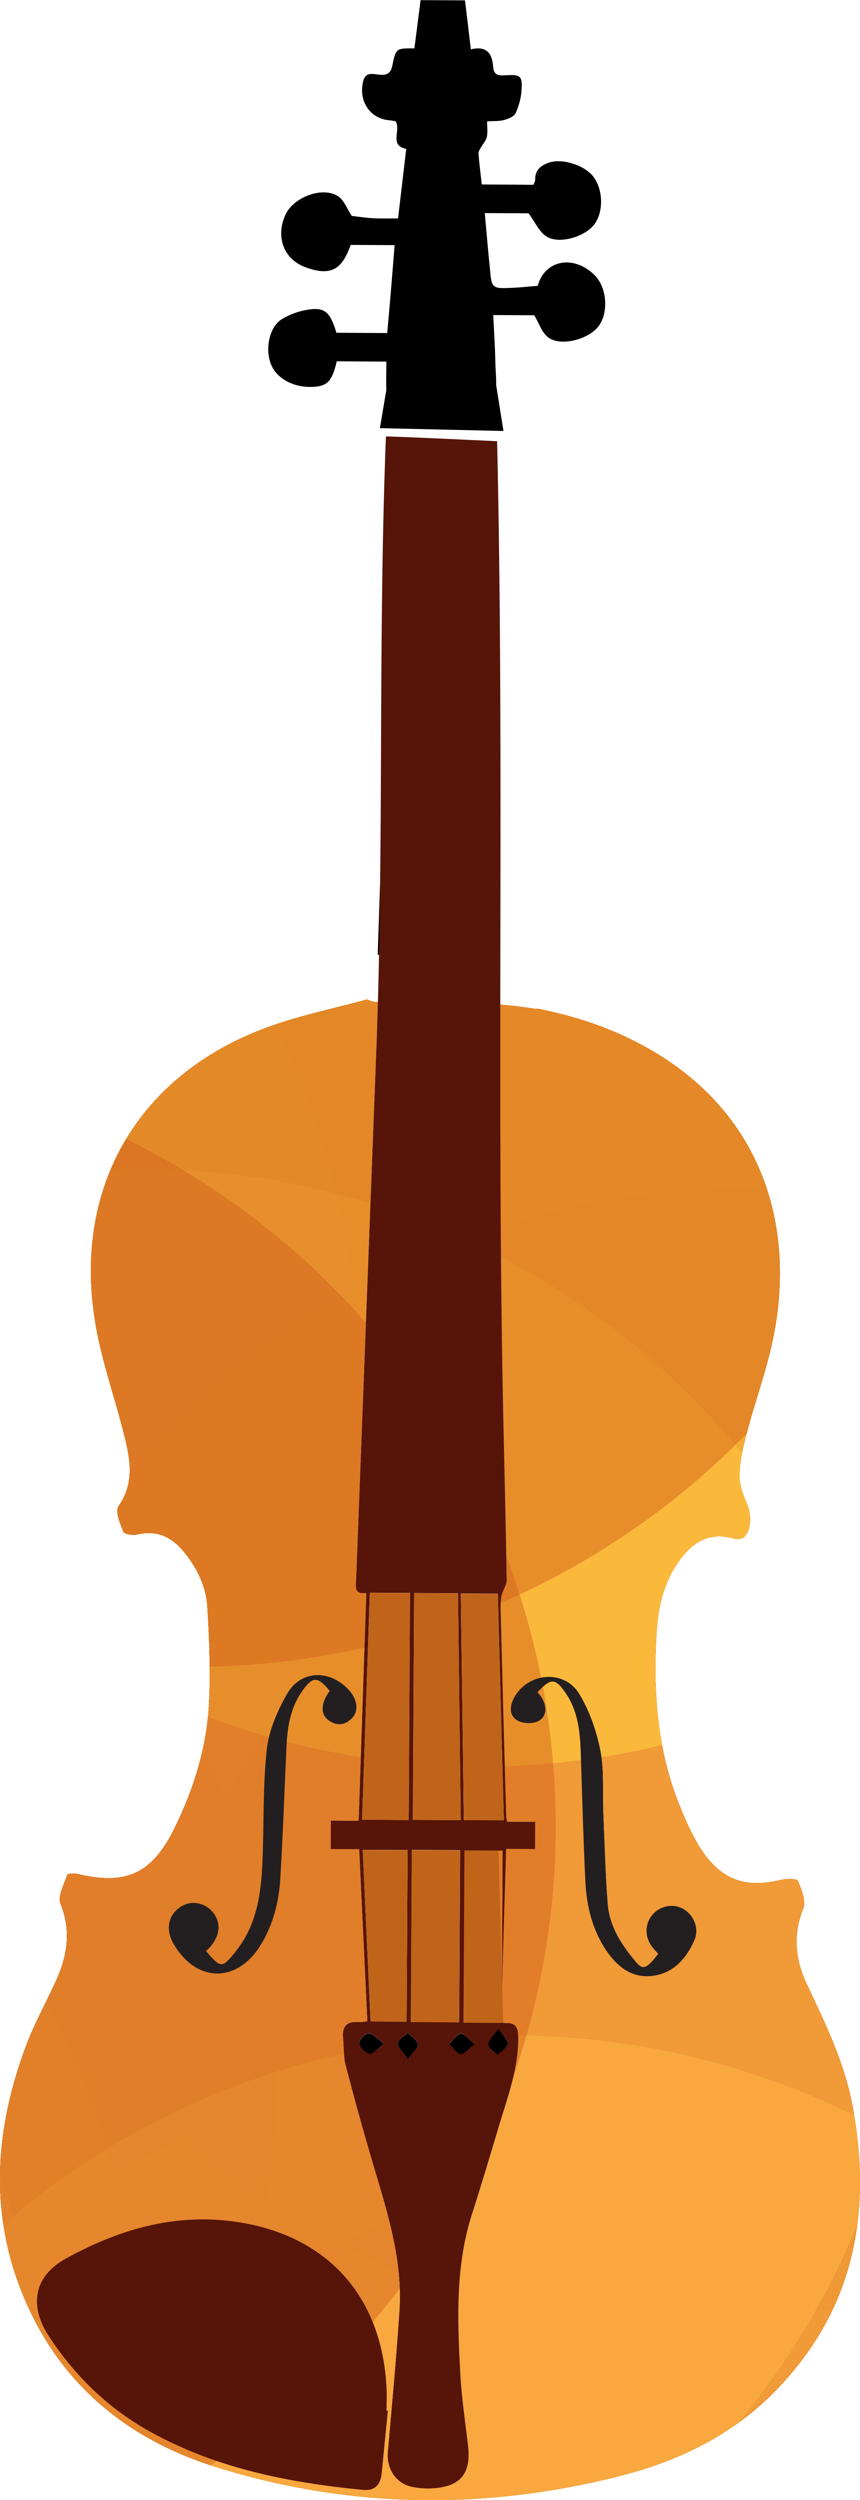 <?xml version="1.0" encoding="UTF-8"?><svg id="Layer_2" xmlns="http://www.w3.org/2000/svg" xmlns:xlink="http://www.w3.org/1999/xlink" viewBox="0 0 112.69 327.58"><defs><style>.cls-1{fill:#ffc63e;}.cls-1,.cls-2,.cls-3,.cls-4{opacity:.7;}.cls-5,.cls-3{fill:#c0641a;}.cls-6{opacity:.5;}.cls-6,.cls-2{fill:#d5641c;}.cls-7{clip-path:url(#clippath);}.cls-8{fill:none;}.cls-9{fill:#571409;}.cls-4{fill:#fbae42;}.cls-10{fill:#231f20;}</style><clipPath id="clippath"><path class="cls-8" d="M111.75,276.12c-1.05-5.75-3.57-10.93-6.03-16.14-1.5-3.18-1.86-6.43-.47-9.89,.4-.98-.22-2.52-.71-3.65-.14-.32-1.53-.29-2.27-.11-4.53,1.08-7.67,.05-10.3-3.87-1.2-1.79-2.09-3.84-2.91-5.87-2.92-7.18-3.46-14.72-3.04-22.37,.17-3.16,.75-6.23,2.47-8.96,1.81-2.85,4.08-4.71,7.7-3.66,.4,.12,1.04,.05,1.31-.21,1.01-.96,.96-3.04,.37-4.36-.54-1.21-1.02-2.61-.97-3.9,.07-1.9,.54-3.8,1.03-5.65,.93-3.5,2.14-6.93,3-10.45,4-16.46-1.22-33.23-19.63-41.49-3.43-1.54-6.99-2.6-10.76-3.36-.23,.01-.47,0-.72-.04-1.69-.27-3.39-.45-5.09-.57,.41,18.53,.82,37.07,1.23,55.6,.15,6.6,.31,13.2,.41,19.81,0,.64-.47,1.28-.64,1.95-.13,.52-.18,1.08-.16,1.61,.23,9.07,.48,18.15,.73,27.22,0,.22,.05,.43,.11,.91l3.7,.02-.02,3.56-3.79-.02c-.21,6.81-.41,13.48-.56,18.46l.1-18.23-5-.03-.13,22.58c1.87,.01,3.75,.04,5.63,.03,1.23,0,1.52,.66,1.54,1.79,.07,4.17-1.42,7.98-2.57,11.87-1.12,3.79-2.25,7.58-3.47,11.34-2.21,6.85-1.92,13.9-1.55,20.93,.17,3.13,.63,6.24,1.01,9.35,.45,3.73-.93,5.47-4.65,5.7-.91,.05-1.85-.02-2.74-.21-2.06-.44-3.3-2.39-3.11-4.54,.54-6.13,1.11-12.26,1.52-18.4,.44-6.56-1.49-12.72-3.32-18.89-1.31-4.42-2.54-8.86-3.71-13.32-.3-1.15-.22-2.4-.35-3.6-.16-1.54,.45-2.29,2.02-2.13,.31,.03,.63-.05,1.16-.1-.36-7.52-.71-14.96-1.07-22.56l-3.73-.02,.02-3.72,3.64,.02c.34-10.03,.67-19.85,1-29.85-1.72,.22-1.37-.96-1.33-1.92,.88-23.15,1.77-46.31,2.65-69.46,.08-2,.15-4,.23-6.01-.55-.01-1.01-.15-1.4-.36-4.72,1.29-9.57,2.25-14.1,4.04-16.42,6.46-24.56,21.19-21.48,38.7,.82,4.69,2.42,9.24,3.6,13.86,.85,3.32,1.63,6.59-.63,9.82-.46,.65,.22,2.27,.65,3.33,.13,.33,1.22,.49,1.79,.36,2.74-.66,4.72,.43,6.37,2.55,1.59,2.04,2.68,4.36,2.84,6.91,.26,4.16,.41,8.36,.22,12.52-.26,5.84-1.99,11.38-4.56,16.57-2.96,5.98-6.35,7.44-12.72,5.92-.42-.1-1.24-.05-1.3,.13-.41,1.25-1.28,2.8-.88,3.78,1.45,3.6,.88,6.88-.63,10.19-1.28,2.79-2.78,5.49-3.86,8.36-4.05,10.75-4.9,21.69-.52,32.52,4.78,11.82,13.76,19.14,25.61,22.81,17.29,5.34,34.76,5.56,52.27,1.21,7.9-1.96,15.1-5.37,20.91-11.37,10.12-10.45,12.59-23.04,10.03-37.04Zm-88.25-26.14c1.35-1.02,3.25-.79,4.38,.55,1.17,1.38,1.01,3.15-.44,4.72-.11,.12-.23,.22-.43,.41,1.92,2.3,2.12,2.25,3.9,.01,2.8-3.51,3.32-7.68,3.49-11.95,.2-4.83,.03-9.7,.56-14.49,.28-2.52,1.4-5.09,2.68-7.31,1.73-3,5.32-3.17,7.8-.76,1.35,1.31,1.67,2.9,.72,3.93-.9,.97-1.98,1.12-3.07,.35-1.14-.81-1.07-2.25,.11-3.88-1.6-1.95-2.24-1.93-3.65,.1-1.54,2.21-1.9,4.75-2.02,7.36-.26,5.71-.46,11.43-.8,17.13-.18,3.04-.92,5.96-2.51,8.61-3.04,5.08-8.39,5.12-11.41,.06-1.11-1.86-.86-3.68,.67-4.84Zm26.52,74.09c-.15,1.5-.89,2.31-2.46,2.16-9.76-.95-19.28-2.82-27.99-7.69-5.42-3.03-9.77-7.26-13.18-12.48-2.28-3.49-2.43-7.59,2.36-10.2,7.39-4.04,15.05-6.11,23.42-4.55,11.22,2.1,17.92,9.97,18.49,21.58,.05,.99,0,1.98,0,2.97h.18c-.27,2.75-.53,5.48-.81,8.22Zm40.97-69.83c-1.14,2.54-2.92,4.46-5.8,4.67-2.57,.19-4.39-1.35-5.76-3.39-1.82-2.71-2.56-5.82-2.72-9.04-.27-5.6-.41-11.2-.6-16.81-.09-2.77-.36-5.5-1.99-7.86-1.35-1.96-1.91-1.99-3.69-.09,.22,.27,.42,.46,.55,.69,.67,1.12,.76,2.4-.36,3.06-.71,.42-2.03,.39-2.77-.02-1.17-.64-1.07-1.92-.45-3.05,1.81-3.28,6.54-3.69,8.51-.46,1.35,2.23,2.27,4.87,2.78,7.45,.51,2.6,.27,5.36,.38,8.05,.17,4,.27,8.01,.58,12.01,.23,2.96,1.81,5.37,3.66,7.58,.96,1.15,1.41,.97,2.96-1.02-.3-.36-.65-.7-.92-1.09-.93-1.36-.78-3.09,.33-4.22,1.08-1.09,2.8-1.3,4.03-.48,1.33,.88,1.94,2.57,1.29,4.03Z"/></clipPath></defs><g id="Layer_1-2"><g><g class="cls-7"><g><rect class="cls-8" x="-422.96" y="-60.79" width="621.04" height="658.87"/><ellipse class="cls-2" cx="-32.2" cy="196.23" rx="101.11" ry="100.46"/><ellipse class="cls-4" cx="-83.08" cy="309.74" rx="101.11" ry="100.46"/><ellipse class="cls-4" cx="-54.38" cy="179.27" rx="101.11" ry="100.46"/><ellipse class="cls-6" cx="-64.82" cy="271.91" rx="101.11" ry="100.46"/><ellipse class="cls-6" cx="96.97" cy="256.25" rx="101.11" ry="100.46"/><ellipse class="cls-2" cx="89.14" cy="384.11" rx="101.11" ry="100.46"/><ellipse class="cls-2" cx="89.14" cy="204.06" rx="101.11" ry="100.46"/><ellipse class="cls-4" cx="18.68" cy="253.64" rx="101.11" ry="100.46"/><ellipse class="cls-3" cx="-90.91" cy="407.6" rx="101.11" ry="100.46"/><ellipse class="cls-4" cx="66.96" cy="367.15" rx="101.11" ry="100.46"/><ellipse class="cls-1" cx="63.04" cy="131" rx="101.11" ry="100.46"/><ellipse class="cls-6" cx="25.21" cy="117.95" rx="101.11" ry="100.46"/><ellipse class="cls-6" cx="-28.29" cy="239.29" rx="101.11" ry="100.46"/></g><g><rect class="cls-8" x="-422.96" y="-60.79" width="621.04" height="658.87"/><ellipse class="cls-2" cx="-32.2" cy="196.23" rx="101.11" ry="100.46"/><ellipse class="cls-4" cx="-83.08" cy="309.74" rx="101.11" ry="100.46"/><ellipse class="cls-4" cx="-54.38" cy="179.27" rx="101.11" ry="100.46"/><ellipse class="cls-6" cx="-64.82" cy="271.91" rx="101.11" ry="100.46"/><ellipse class="cls-6" cx="96.97" cy="256.25" rx="101.11" ry="100.46"/><ellipse class="cls-2" cx="89.14" cy="384.11" rx="101.11" ry="100.46"/><ellipse class="cls-2" cx="89.14" cy="204.06" rx="101.11" ry="100.46"/><ellipse class="cls-4" cx="18.68" cy="253.64" rx="101.11" ry="100.46"/><ellipse class="cls-3" cx="-90.91" cy="407.6" rx="101.11" ry="100.46"/><ellipse class="cls-4" cx="66.96" cy="367.15" rx="101.11" ry="100.46"/><ellipse class="cls-1" cx="63.04" cy="131" rx="101.11" ry="100.46"/><ellipse class="cls-6" cx="25.21" cy="117.95" rx="101.11" ry="100.46"/><ellipse class="cls-6" cx="-28.29" cy="239.29" rx="101.11" ry="100.46"/></g><g><rect class="cls-8" x="-422.96" y="-60.79" width="621.04" height="658.87"/><ellipse class="cls-2" cx="-32.2" cy="196.23" rx="101.11" ry="100.46"/><ellipse class="cls-4" cx="-83.08" cy="309.74" rx="101.11" ry="100.46"/><ellipse class="cls-4" cx="-54.38" cy="179.27" rx="101.11" ry="100.46"/><ellipse class="cls-6" cx="-64.82" cy="271.91" rx="101.11" ry="100.46"/><ellipse class="cls-6" cx="96.97" cy="256.25" rx="101.11" ry="100.46"/><ellipse class="cls-2" cx="89.14" cy="384.11" rx="101.11" ry="100.46"/><ellipse class="cls-2" cx="89.14" cy="204.06" rx="101.11" ry="100.46"/><ellipse class="cls-4" cx="18.68" cy="253.64" rx="101.11" ry="100.46"/><ellipse class="cls-3" cx="-90.91" cy="407.6" rx="101.11" ry="100.46"/><ellipse class="cls-4" cx="66.96" cy="367.15" rx="101.11" ry="100.46"/><ellipse class="cls-1" cx="63.04" cy="131" rx="101.11" ry="100.46"/><ellipse class="cls-6" cx="25.21" cy="117.95" rx="101.11" ry="100.46"/><ellipse class="cls-6" cx="-28.29" cy="239.29" rx="101.11" ry="100.46"/></g><g><rect class="cls-8" x="-422.96" y="-60.79" width="621.04" height="658.87"/><ellipse class="cls-2" cx="-32.2" cy="196.23" rx="101.11" ry="100.46"/><ellipse class="cls-4" cx="-83.08" cy="309.74" rx="101.11" ry="100.46"/><ellipse class="cls-4" cx="-54.38" cy="179.27" rx="101.11" ry="100.46"/><ellipse class="cls-6" cx="-64.82" cy="271.91" rx="101.11" ry="100.46"/><ellipse class="cls-6" cx="96.97" cy="256.25" rx="101.11" ry="100.46"/><ellipse class="cls-2" cx="89.14" cy="384.11" rx="101.11" ry="100.46"/><ellipse class="cls-2" cx="89.14" cy="204.06" rx="101.11" ry="100.46"/><ellipse class="cls-4" cx="18.68" cy="253.64" rx="101.11" ry="100.46"/><ellipse class="cls-3" cx="-90.91" cy="407.6" rx="101.11" ry="100.46"/><ellipse class="cls-4" cx="66.96" cy="367.15" rx="101.11" ry="100.46"/><ellipse class="cls-1" cx="63.04" cy="131" rx="101.11" ry="100.46"/><ellipse class="cls-6" cx="25.21" cy="117.95" rx="101.11" ry="100.46"/><ellipse class="cls-6" cx="-28.29" cy="239.29" rx="101.11" ry="100.46"/></g></g><path class="cls-5" d="M60.46,241.73l4.85,.03c.26,9.91,.52,19.73,.79,29.68l-5.24-.03c-.13-9.86-.26-19.69-.4-29.68Z"/><path d="M63.91,70.12c-.03-2.89-.43-5.8-.56-8.72-.06-.02-.13-.03-.19-.04,.49,21.36,.97,42.71,1.44,64.07,.18,.01,.35,.02,.53,.04,0-.18,0-.36,0-.53-.43-18.27-1.05-36.54-1.22-54.81Z"/><path d="M51.7,60.05c-.21,5.88-.42,11.76-.62,17.64-.53,15.81-1.05,31.61-1.59,47.42,.05,0,.1,0,.15,0h.13c.82-21.68,1.65-43.36,2.5-65.04-.19,0-.39-.01-.58-.02Z"/><path class="cls-9" d="M66.32,237.78c-.25-9.07-.5-18.15-.73-27.22-.01-.54,.03-1.09,.16-1.61,.17-.66,.65-1.3,.64-1.95-.1-6.6-.26-13.21-.41-19.81-.96-43.13,.14-86.26-.84-129.38-3.57-.16-11-.53-14.57-.63-1.05,26.67-.24,53.49-1.25,80.16-.88,23.15-1.77,46.31-2.65,69.46-.04,.96-.39,2.14,1.33,1.92-.34,10-.66,19.82-1,29.85l-3.64-.02-.02,3.72,3.73,.02c.36,7.6,.71,15.04,1.07,22.56-.53,.05-.85,.13-1.16,.1-1.57-.15-2.18,.6-2.02,2.13,.12,1.2,.04,2.45,.35,3.6,1.17,4.46,2.4,8.91,3.71,13.32,1.84,6.17,3.77,12.33,3.32,18.89-.41,6.14-.98,12.27-1.52,18.4-.19,2.14,1.05,4.1,3.11,4.54,.89,.19,1.83,.27,2.74,.21,3.72-.22,5.1-1.97,4.65-5.7-.37-3.11-.84-6.22-1.01-9.35-.37-7.04-.66-14.08,1.55-20.93,1.21-3.76,2.34-7.55,3.47-11.34,1.15-3.89,2.65-7.7,2.57-11.87-.02-1.13-.31-1.79-1.54-1.79-1.88,.01-3.76-.02-5.63-.03l.13-22.58,5,.03-.1,18.23c.15-4.98,.36-11.64,.56-18.46l3.79,.02,.02-3.56-3.7-.02c-.06-.48-.11-.7-.11-.91Zm-1.01,28.01c.62,.97,1.31,1.57,1.22,2.01-.11,.55-.87,.97-1.34,1.44-.44-.46-1.22-.93-1.22-1.38,0-.56,.67-1.11,1.34-2.07Zm-11.04-57.06l5.74,.03c.12,9.91,.24,19.76,.36,29.73l-6.27-.04,.17-29.72Zm-5.8-.04l5.25,.03-.17,29.75-6.1-.04c.34-9.95,.67-19.81,1.01-29.74Zm-.94,33.68l5.88,.03-.13,22.49-4.72-.03c-.35-7.56-.69-14.96-1.03-22.5Zm.91,26.71c-.55-.11-1.26-.8-1.36-1.36-.07-.38,.75-1.3,1.2-1.31,.54-.02,1.1,.67,2.03,1.31-.89,.68-1.46,1.44-1.87,1.36Zm5.02,.73c-.65-.97-1.33-1.54-1.31-2.09,.02-.48,.82-.92,1.28-1.38,.47,.5,1.21,.94,1.32,1.5,.09,.43-.63,1.02-1.29,1.97Zm.38-4.88l.13-22.55,6.32,.04-.13,22.55-6.32-.04Zm8.36,2.89c-.86,.64-1.43,1.39-1.85,1.31-.56-.11-1-.85-1.49-1.33,.49-.48,.93-1.24,1.5-1.35,.41-.08,.98,.69,1.84,1.36Zm-1.42-29.35c-.13-9.86-.26-19.69-.4-29.68l4.85,.03c.26,9.91,.52,19.73,.79,29.68l-5.24-.03Z"/><path class="cls-9" d="M50.82,315.87c-.27,2.74-.53,5.47-.81,8.21-.15,1.5-.89,2.31-2.46,2.16-9.76-.95-19.28-2.82-27.99-7.69-5.42-3.03-9.77-7.26-13.18-12.48-2.28-3.49-2.43-7.59,2.36-10.2,7.39-4.04,15.05-6.11,23.42-4.55,11.22,2.1,17.92,9.97,18.49,21.58,.05,.99,0,1.98,0,2.97h.18Z"/><path class="cls-10" d="M70.42,221.72c.22,.27,.42,.46,.55,.69,.67,1.12,.76,2.4-.36,3.06-.71,.42-2.03,.39-2.77-.02-1.17-.64-1.07-1.92-.45-3.05,1.81-3.28,6.54-3.69,8.51-.46,1.35,2.23,2.27,4.87,2.77,7.45,.51,2.6,.27,5.36,.38,8.05,.17,4,.27,8.01,.58,12.01,.23,2.96,1.81,5.37,3.66,7.58,.96,1.15,1.41,.97,2.96-1.02-.3-.36-.65-.7-.92-1.09-.93-1.36-.78-3.09,.33-4.22,1.08-1.09,2.8-1.3,4.03-.48,1.33,.88,1.94,2.57,1.29,4.03-1.14,2.54-2.92,4.46-5.8,4.67-2.57,.19-4.39-1.35-5.76-3.39-1.82-2.71-2.56-5.82-2.72-9.04-.27-5.6-.41-11.2-.6-16.81-.09-2.77-.36-5.5-1.99-7.86-1.35-1.96-1.91-1.99-3.69-.09Z"/><path class="cls-10" d="M27.01,255.65c1.92,2.3,2.12,2.25,3.9,.01,2.8-3.51,3.32-7.68,3.49-11.95,.2-4.83,.03-9.7,.56-14.49,.28-2.52,1.4-5.09,2.68-7.31,1.73-3,5.32-3.17,7.8-.76,1.35,1.31,1.67,2.9,.72,3.93-.9,.97-1.98,1.12-3.07,.35-1.14-.81-1.07-2.25,.11-3.88-1.6-1.95-2.24-1.93-3.65,.1-1.54,2.21-1.9,4.75-2.02,7.36-.26,5.71-.46,11.43-.8,17.13-.18,3.04-.92,5.96-2.51,8.61-3.04,5.08-8.39,5.12-11.41,.06-1.11-1.86-.86-3.68,.67-4.84,1.35-1.02,3.25-.79,4.38,.55,1.17,1.38,1.01,3.15-.44,4.72-.11,.12-.23,.22-.43,.41Z"/><path class="cls-5" d="M54.27,208.74l5.74,.03c.12,9.91,.24,19.76,.36,29.73l-6.27-.04,.17-29.72Z"/><path class="cls-5" d="M48.47,208.7l5.25,.03-.17,29.75-6.1-.04c.34-9.95,.67-19.81,1.01-29.74Z"/><path class="cls-5" d="M60.38,208.81l4.85,.03c.26,9.91,.52,19.73,.79,29.68l-5.24-.03c-.13-9.86-.26-19.69-.4-29.68Z"/><path class="cls-5" d="M60.15,264.99l-6.32-.04,.13-22.55,6.32,.04-.13,22.55Z"/><path class="cls-5" d="M48.56,264.88c-.35-7.56-.69-14.96-1.03-22.5l5.88,.03-.13,22.49-4.72-.03Z"/><path d="M53.46,269.82c-.65-.97-1.33-1.54-1.31-2.09,.02-.48,.82-.92,1.28-1.38,.47,.5,1.21,.94,1.32,1.5,.09,.43-.63,1.02-1.29,1.97Z"/><path d="M62.2,267.84c-.86,.64-1.43,1.39-1.85,1.31-.56-.11-1-.85-1.49-1.33,.49-.48,.93-1.24,1.5-1.35,.41-.08,.98,.69,1.84,1.36Z"/><path d="M65.31,265.8c.62,.97,1.31,1.57,1.22,2.01-.11,.55-.87,.97-1.34,1.44-.44-.46-1.22-.93-1.22-1.38,0-.56,.67-1.11,1.34-2.07Z"/><path d="M50.31,267.74c-.89,.68-1.46,1.44-1.87,1.36-.55-.11-1.26-.8-1.36-1.36-.07-.38,.75-1.3,1.2-1.31,.54-.02,1.1,.67,2.03,1.31Z"/><path d="M77.97,36.11c-2.77-2.8-6.58-2.07-7.51,1.34-1.12,.09-2.19,.21-3.27,.26-2.78,.13-2.78,.11-3.01-2.73-.04-.44-.1-.87-.14-1.31-.18-1.94-.35-3.88-.52-5.75l5.74,.03c.85,1.14,1.39,2.43,2.35,3.04,1.66,1.04,4.98,.05,6.22-1.53,1.24-1.57,1.24-4.45,0-6.21-1.14-1.6-4.22-2.59-6.02-1.9-.98,.37-1.7,.95-1.68,2.16,0,.28-.19,.57-.23,.7l-6.77-.04c-.15-1.33-.32-2.68-.43-4.04-.02-.25,.16-.54,.3-.78,.26-.47,.68-.9,.79-1.4,.14-.61,.04-1.28,.04-2.05,.83-.05,1.55,0,2.2-.17,.56-.15,1.31-.44,1.53-.9,.43-.92,.71-1.97,.78-2.99,.13-1.87-.13-2.09-2-1.98-.88,.05-1.64,.1-1.72-1.11-.11-1.77-.89-2.79-2.92-2.28-.26-2.17-.5-4.21-.77-6.42l-5.82-.03c-.3,2.34-.55,4.34-.81,6.32-2.37-.02-2.43-.03-2.89,2.25-.24,1.19-.88,1.29-1.86,1.18-.76-.09-1.66-.34-1.96,.86-.65,2.6,.89,4.93,3.43,5.13,.31,.02,.62,.1,.83,.14,.72,1.2-.9,3.14,1.38,3.61-.35,3-.71,5.99-1.07,9.11-1.21,0-2.28,.03-3.35-.03-1.01-.06-2.01-.22-2.71-.3-.64-.95-1.03-2.09-1.82-2.59-2.08-1.32-5.89,.17-6.91,2.5-1.29,2.95-.13,5.84,2.74,6.85,3.19,1.13,4.68,.35,5.84-2.96l5.76,.03c-.17,2.08-.32,3.99-.48,5.91-.16,1.91-.33,3.81-.49,5.61l-6.66-.04c-.74-2.5-1.42-3.29-3.31-3.08-1.3,.14-2.66,.59-3.78,1.26-1.66,.99-2.26,3.75-1.54,5.8,.7,1.98,2.98,3.25,5.59,3.11,1.87-.1,2.47-.75,3.08-3.31,.02-.08,.15-.14,.03-.04l6.48,.04c0,1.25-.06,2.47,0,3.67l-.85,5.05,16.19,.37-.96-6.04c.04-.95-.09-1.98-.1-2.93-.04-2.08-.18-4.15-.28-6.22l5.38,.03c.59,.98,.97,2.24,1.81,2.89,1.62,1.25,5.33,.28,6.63-1.48,1.31-1.77,1.08-5.01-.47-6.58Z"/></g></g></svg>